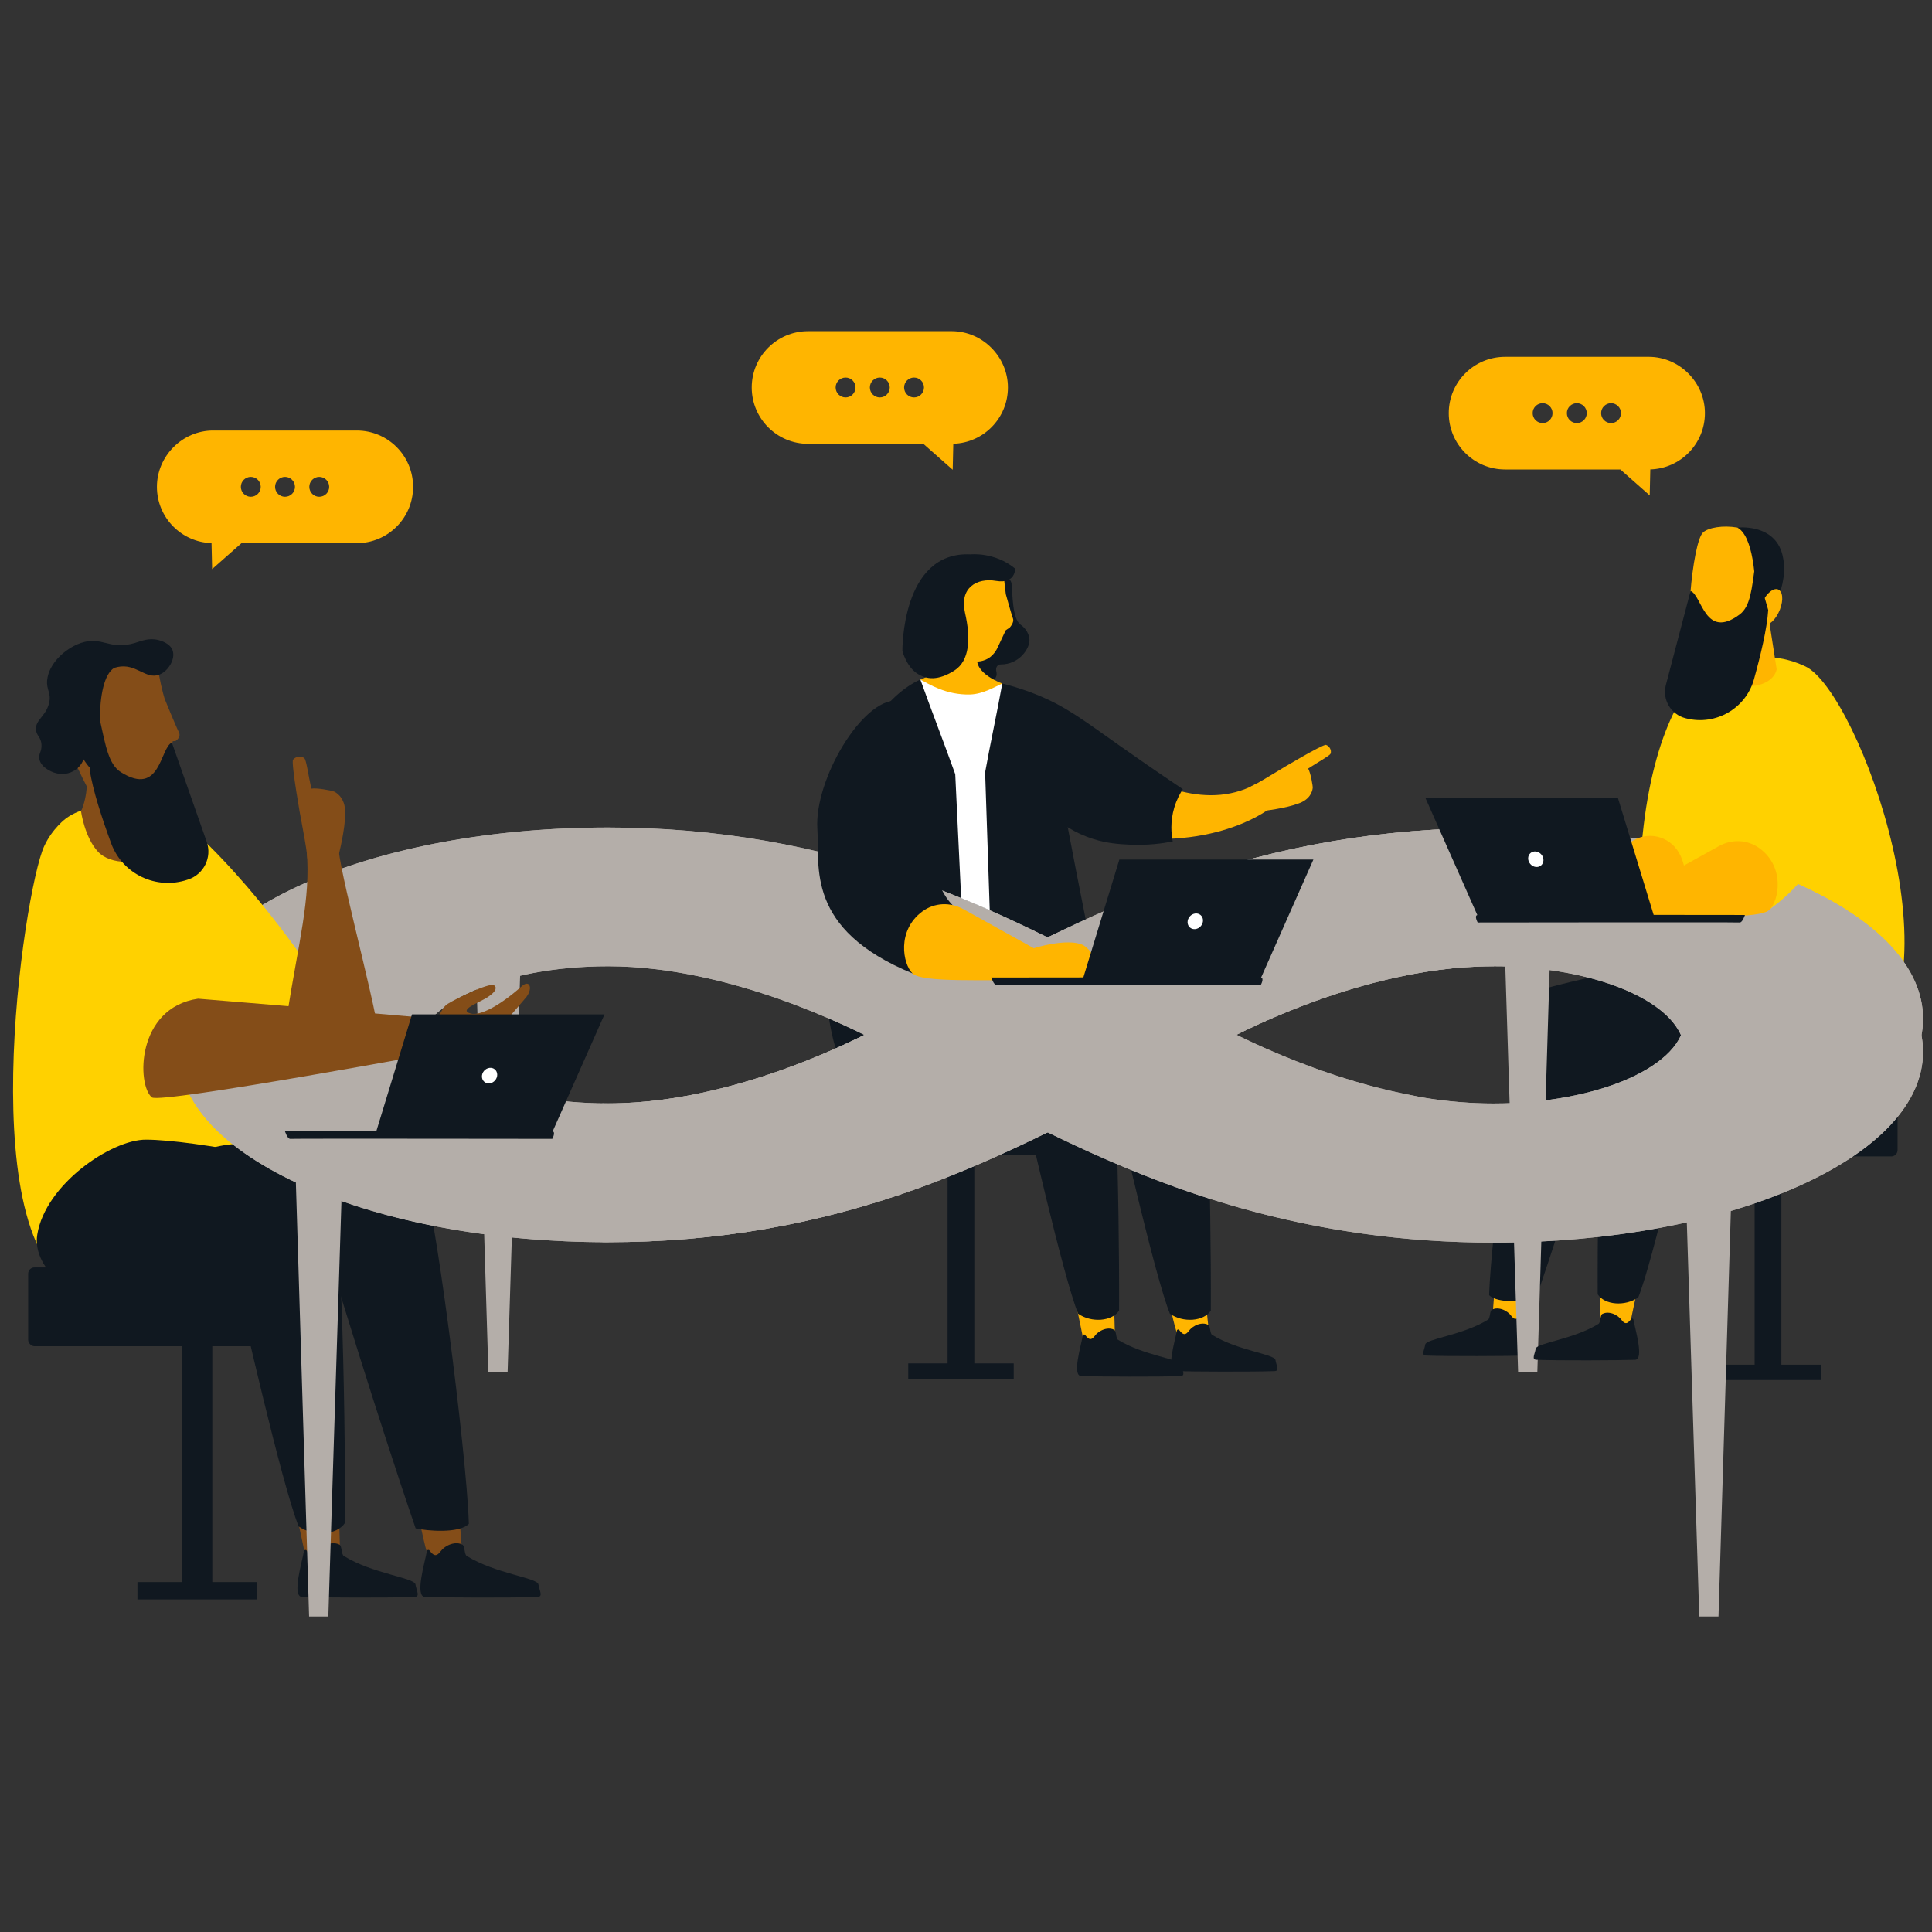 <?xml version="1.0" encoding="UTF-8"?>
<svg xmlns="http://www.w3.org/2000/svg" xmlns:xlink="http://www.w3.org/1999/xlink" viewBox="0 0 1080 1080">
  <rect x="0" y="0" width="1080" height="1080" fill="#333333" stroke="none"/>
  <defs>
    <style>
      .cls-1 {
        clip-path: url(#clippath);
      }

      .cls-2 {
        fill: #fff;
      }

      .cls-3 {
        fill: #ffd100;
      }

      .cls-4 {
        fill: #ffb500;
      }

      .cls-5 {
        fill: #b4aea9;
      }

      .cls-6 {
        fill: #101820;
      }

      .cls-7 {
        fill: #956848;
      }

      .cls-8 {
        fill: #844d18;
      }

      .cls-9 {
        clip-path: url(#clippath-1);
      }
    </style>
    <clipPath id="clippath">
      <path class="cls-5" d="m1004.68,512.56c-45.23-20.09-105.34-31.18-169.29-31.23v.03c-61.94,0-120.28,9.7-178.36,30.59-25.34,9.11-48.87,19.61-71.38,30.6-22.78-11.21-46.55-21.92-72.07-31.15-56.71-20.51-113.51-30.27-173.65-30.27h0c-64.13,0-124.42,11.09-169.76,31.23-45.34,20.14-70.32,46.92-70.32,75.41s24.97,55.26,70.32,75.41c45.34,20.14,105.63,31.23,169.76,31.23v-.02c60.14,0,116.94-9.74,173.65-30.25,25.51-9.23,49.28-19.94,72.07-31.15,22.51,10.99,46.04,21.49,71.38,30.6,33.37,12,66.82,20.45,100.99,25.47,1.08.16,2.17.32,3.26.48.11.02.22.03.33.05,23.39,3.32,48.05,5.05,73.31,5.05.08,0,.15,0,.23,0s.16,0,.24,0h0c63.95-.06,124.06-11.14,169.29-31.23,45.34-20.14,70.32-46.92,70.32-75.41s-24.97-55.26-70.32-75.41Zm-664.74,122.8c-59.19,0-107.18-21.31-107.18-47.61s47.98-47.61,107.18-47.61c8.98,0,17.96.6,26.85,1.67,3.49.4,6.92.88,10.26,1.44,66.03,10.57,123.65,44.5,123.65,44.5,0,0-79.91,47.61-160.76,47.61Zm495.24.05c-12.82-.01-25.34-1.07-37.64-3-3.06-.51-6.04-1.09-8.96-1.71-62.29-11.98-114.89-42.95-114.89-42.95,0,0,79.91-47.61,160.76-47.61,51.02,0,93.71,15.84,104.52,37.04,1.82,3.46,2.78,7.07,2.78,10.77,0,26.13-47.78,47.39-106.57,47.45Z"/>
    </clipPath>
    <clipPath id="clippath-1">
      <path class="cls-5" d="m1004.68,494.02c-45.23-20.09-105.34-31.18-169.29-31.23v.03c-61.94,0-120.28,9.7-178.36,30.59-25.34,9.11-48.87,19.61-71.38,30.6-22.78-11.21-46.55-21.92-72.07-31.15-56.71-20.51-113.51-30.27-173.65-30.27h0c-64.13,0-124.42,11.09-169.76,31.23-45.34,20.14-70.32,46.92-70.32,75.41s24.97,55.26,70.32,75.41c45.34,20.14,105.63,31.23,169.76,31.23v-.02c60.14,0,116.94-9.74,173.65-30.25,25.51-9.23,49.28-19.94,72.07-31.15,22.51,10.99,46.04,21.49,71.38,30.6,33.37,12,66.82,20.45,100.99,25.47,1.08.16,2.17.32,3.26.48.11.02.22.03.33.05,23.39,3.32,48.05,5.05,73.31,5.05.08,0,.15,0,.23,0s.16,0,.24,0h0c63.95-.06,124.06-11.14,169.29-31.23,45.34-20.14,70.32-46.92,70.32-75.41s-24.97-55.26-70.32-75.41Zm-664.74,122.8c-59.19,0-107.18-21.31-107.18-47.61s47.98-47.61,107.18-47.61c8.98,0,17.96.6,26.85,1.67,3.49.4,6.92.88,10.26,1.44,66.03,10.57,123.65,44.5,123.65,44.5,0,0-79.91,47.61-160.76,47.61Zm495.24.05c-12.82-.01-25.34-1.07-37.64-3-3.06-.51-6.04-1.09-8.96-1.71-62.29-11.98-114.89-42.95-114.89-42.95,0,0,79.91-47.61,160.76-47.61,51.02,0,93.71,15.84,104.52,37.04,1.82,3.46,2.78,7.07,2.78,10.77,0,26.13-47.78,47.39-106.57,47.45Z"/>
    </clipPath>
  </defs>
  <g id="Artwork_Grey_" data-name="Artwork (Grey)">
    <path class="cls-4" d="m857.68,716.69c-3.34,6.92-4.71,20.78-7.84,27.77-6.05-.53-9.56-2.25-16.07-2.73.86-7.88,1.69-22.96,2.57-31.34,5.1,3.57,19.98,6.52,21.34,6.31Z"/>
    <path class="cls-6" d="m855.19,555.45c5.29-3.1,65.84-17.58,90.2-17.64,16.91-.04,50.21,13.56,54.2,38.17,2.85,17.6-10.94,33.57-27.01,31.26l-72.6-10.47s-23.07,75.9-41.47,129.45c-5.36,1.22-21.25,2.66-26.07-2.21.85-33.52,17.96-165.75,22.75-168.56Z"/>
    <path class="cls-6" d="m838.05,731.52c-1.4-.21-2.81-.06-4.06.6-1.27.67-.93,4.8-2.15,5.56-14.09,8.72-34.61,10.67-35.12,13.93-.48,3.09-2.46,6.04.47,6.16,11.85.47,46.15.31,55.08,0,5.22-.18.01-17.17-.9-22.47-.11-.62-.89-.81-1.28-.32-.76.95-2.08,2.79-3.52,2.17-1.19-.52-1.78-1.7-2.65-2.59-1.45-1.49-3.64-2.71-5.86-3.04Z"/>
    <path class="cls-5" d="m848.63,766.94h10.75c2.6-85.37,5.21-170.74,7.81-256.11-8.87.33-17.74.67-26.62,1,2.69,85.04,5.37,170.07,8.06,255.11Z"/>
    <path class="cls-4" d="m650.01,716.99c3.74,7.92,5.62,23.6,9.14,31.6,6.35-.41,10-2.24,16.84-2.57-1.15-8.92-2.51-25.97-3.7-35.46-5.26,3.87-20.83,6.72-22.27,6.44Z"/>
    <path class="cls-4" d="m603.12,718.59c-1.26.15-2.6-.21-3.97-.73,1.74,8.39,5.69,26.55,7.2,34.98,6.47.67,10.33,1.07,16.5-.58,1.1-8.94-1.13-28.89.08-38.4-6.25,2.91-13.28,4.51-19.8,4.73Z"/>
    <path class="cls-6" d="m669.41,561.05c-4.11-5.03-66.37-17.72-90.93-17.78-17.04-.04-49.64,22.05-53.66,46.86-2.88,17.74,20.48,34.5,36.68,32.16l63.74,1.2s20.4,90.38,28.75,110.9c7.43,5.18,18.86,4.31,22.87-1.74.26-64.18-2.29-165.27-7.45-171.6Z"/>
    <path class="cls-3" d="m1037.25,593.46c62.98-39.59,1.66-206.99-28.05-220.94-12.51-5.87-21.68-5.02-21.68-5.02-3.77.35-6.07,1.25-25.91,7.68-7.06,2.29-7.69,2.48-8.17,2.64-14.52,5.04-33.31,43.25-36.53,106.07-1.11,21.75-.69,52.94,6.87,90.35,18.14,10.5,77.11,42.07,113.47,19.22Z"/>
    <path class="cls-4" d="m912.86,715.52c1.18.14,2.43-.17,3.71-.61-1.56,7.35-5.1,23.26-6.44,30.65-6.05.54-9.65.86-15.43-.64-1.1-7.86.82-25.36-.39-33.72,5.87,2.6,12.45,4.07,18.55,4.32Z"/>
    <g>
      <rect class="cls-6" x="464.76" y="606.83" width="144.85" height="38.89" rx="3.51" ry="3.51"/>
      <rect class="cls-6" x="529.7" y="629.71" width="14.96" height="136.73"/>
      <rect class="cls-6" x="507.71" y="762.16" width="58.95" height="8.57" transform="translate(1074.37 1532.88) rotate(-180)"/>
    </g>
    <g>
      <rect class="cls-6" x="915.9" y="607.56" width="144.85" height="38.89" rx="3.51" ry="3.51"/>
      <rect class="cls-6" x="980.84" y="630.44" width="14.96" height="136.73"/>
      <rect class="cls-6" x="958.85" y="762.89" width="58.95" height="8.57" transform="translate(1976.65 1534.34) rotate(-180)"/>
    </g>
    <path class="cls-6" d="m900.51,553.32c4.07-4.99,65.84-17.58,90.2-17.64,16.91-.04,49.24,21.88,53.23,46.49,2.85,17.6-20.31,34.22-36.39,31.9l-63.23,1.19s-20.24,89.66-28.52,110.01c-7.37,5.14-18.71,4.28-22.69-1.73-.26-63.67,2.27-163.95,7.39-170.23Z"/>
    <path class="cls-5" d="m283.75,766.94h-10.75c-2.6-85.37-5.21-170.74-7.81-256.11,8.87.33,17.74.67,26.62,1-2.69,85.04-5.37,170.07-8.06,255.11Z"/>
    <path class="cls-6" d="m456.17,603.77c5.94,4.97,12.95,17.13,18.73,22.25,5.33-3,7.85-6.04,13.63-9.18-4.06-6.88-11.09-20.38-15.38-27.72-3.2,5.4-15.65,14.28-16.98,14.65Z"/>
    <path class="cls-7" d="m360.87,660.96c-1.19.14-2.45-.17-3.74-.61,1.58,7.41,5.14,23.45,6.49,30.9,6.1.54,9.72.86,15.55-.65,1.11-7.92-.83-25.56.39-33.99-5.91,2.62-12.55,4.1-18.7,4.35Z"/>
    <path class="cls-6" d="m568.19,390.05l1.34,99.75c-.33,2.66-2.38,21.82,11.53,35.78,7.52,7.55,16.22,10.08,20.42,11,.03-15.18,5.6-6.4,5.63-21.57,0,0-9.86-49.25-14.6-76.45-3.21-18.44-10.38-33.97-24.33-48.5Z"/>
    <path class="cls-6" d="m477.72,604.07c-22.67-11.72-27.12-146.28,10.31-200.13,34.29-49.33,73.87-22.86,88.87,2.09,9.95,16.55-6.13,102.16,15.19,178.67,0,0-99.86,26.88-114.38,19.37Z"/>
    <path class="cls-6" d="m618.12,561.05c-4.11-5.03-66.37-17.72-90.93-17.78-17.04-.04-49.64,22.05-53.66,46.86-2.88,17.74,20.48,34.5,36.68,32.16l63.74,1.2s20.4,90.38,28.75,110.9c7.43,5.18,18.86,4.31,22.87-1.74.26-64.18-2.29-165.27-7.45-171.6Z"/>
    <path class="cls-6" d="m899.78,733.89c-1.4-.21-2.81-.06-4.06.6-1.27.67-.93,4.8-2.15,5.56-14.09,8.72-34.61,10.67-35.12,13.93-.48,3.09-2.46,6.04.47,6.16,11.85.47,46.15.31,55.08,0,5.22-.18.01-17.17-.9-22.47-.11-.62-.89-.81-1.28-.32-.76.95-2.08,2.79-3.52,2.17-1.19-.52-1.78-1.7-2.65-2.59-1.45-1.49-3.64-2.71-5.86-3.04Z"/>
    <path class="cls-6" d="m618.73,742.76c1.41-.21,2.83-.06,4.09.6,1.28.67.93,4.84,2.17,5.61,14.2,8.79,34.89,10.76,35.41,14.05.49,3.11,2.48,6.09-.48,6.21-11.94.48-46.52.31-55.53,0-5.26-.18-.01-17.3.91-22.65.11-.62.9-.82,1.29-.33.77.96,2.1,2.81,3.55,2.18,1.2-.52,1.8-1.71,2.67-2.61,1.46-1.5,3.67-2.73,5.91-3.06Z"/>
    <path class="cls-6" d="m671.31,739.98c1.41-.21,2.83-.06,4.09.6,1.28.67.93,4.84,2.17,5.61,14.2,8.79,34.89,10.76,35.41,14.05.49,3.11,2.48,6.09-.48,6.21-11.94.48-46.52.31-55.53,0-5.26-.18-.01-17.3.91-22.65.11-.62.9-.82,1.29-.33.77.96,2.1,2.81,3.55,2.18,1.2-.52,1.8-1.71,2.67-2.61,1.46-1.5,3.67-2.73,5.91-3.06Z"/>
    <path class="cls-6" d="m482.51,613.6c1.2-.77,2.56-1.22,3.98-1.14,1.44.09,2.84,4.03,4.29,4.22,16.56,2.16,36.22-4.57,38.05-1.79,1.73,2.64,4.77,4.53,2.12,5.85-10.68,5.35-42.26,19.45-50.6,22.87-4.87,2-7.14-15.76-8.5-21.02-.16-.61.48-1.12,1.04-.83,1.1.56,3.07,1.7,4.14.53.88-.97.93-2.3,1.36-3.48.71-1.97,2.22-4,4.13-5.23Z"/>
    <g id="Right_arm_and_hand" data-name="Right arm and hand">
      <path id="Arm" class="cls-4" d="m559.2,389.4l8.5.57c22.4,1.51,26.68,13.28,53.7,33.61,18.77,13.16,51.51,30.15,80.08,15l7.43,13.99s-35.46,27.36-99.47,11.5c-17.14-4.25-30.92-17-36.53-33.75l-13.71-40.92Z"/>
    </g>
    <path class="cls-6" d="m661.23,441.14c-1.63,2.48-3.49,5.91-4.79,10.26-2.42,8.1-1.63,15.11-.88,18.99-5.76,1.13-14.15,2.26-24.29,1.77-5.53-.27-12.09-.63-20.05-3.13-10.81-3.4-17.95-8.77-23.45-12.99-5.28-4.05-14.73-11.3-21.42-22.27-12.7-20.8-8.84-44.04-7.16-51.94,4.67,1.11,11.61,3.02,19.69,6.24,16.66,6.64,26.34,14.17,47.4,29.04,7.95,5.61,19.92,13.96,34.94,24.04Z"/>
    <path class="cls-4" d="m733.82,440.54c.13-1.04-1.16-8.61-2.56-10.91,5.47-3.6,12.03-7.13,12.52-8.32.82-1.97-.83-4.47-2.58-4.91-1.75-.45-25.86,13.89-26.75,14.54-4.5,2.64-9.87,6.14-15.39,8.85l5.69,13.62c1.49.05,14.69-1.73,20.5-4.08.05,0,.09,0,.14,0,6.92-2.25,8.18-6.81,8.42-8.79Z"/>
    <path class="cls-3" d="m46.9,721.89c-64.19-18.93-33.78-223.76-22.22-248.83,4.69-10.17,12.3-15.63,12.3-15.63,7.98-5.72,16.35-6.34,25.89-7.05,10.68-.8,23.38-1.43,35.85,5.26,0,0,9.17,5.35,16,15.71,12.53,19.02,25.68,88.61,33.42,183.5-52.84,64.6-83.29,72.32-101.23,67.03Z"/>
    <rect class="cls-6" x="15.75" y="708.5" width="164.02" height="44.04" rx="3.51" ry="3.51"/>
    <path class="cls-8" d="m231.26,840.35c3.81,7.89,5.37,23.7,8.94,31.67,6.9-.61,10.91-2.57,18.33-3.12-.98-8.99-1.93-26.18-2.93-35.74-5.82,4.07-22.79,7.43-24.34,7.19Z"/>
    <path class="cls-8" d="m168.89,842.16c-1.34.16-2.77-.19-4.23-.7,1.78,8.39,5.82,26.53,7.35,34.96,6.9.61,11,.98,17.6-.73,1.26-8.96-.93-28.92.44-38.45-6.69,2.97-14.2,4.64-21.16,4.92Z"/>
    <path class="cls-6" d="m236.12,659.61c-6.03-3.54-75.09-20.05-102.87-20.11-19.28-.04-57.26,15.47-61.81,43.53-3.25,20.07,12.47,38.29,30.81,35.65l82.8-11.94s26.31,86.56,47.3,147.63c6.11,1.39,24.24,3.04,29.73-2.52-.97-38.23-20.48-189.03-25.94-192.24Z"/>
    <path class="cls-6" d="m184.42,657.18c-4.65-5.69-75.09-20.05-102.87-20.11-19.28-.04-56.16,24.95-60.71,53.02-3.25,20.07,23.17,39.03,41.5,36.38l72.11,1.36s23.08,102.26,32.52,125.46c8.4,5.86,21.34,4.88,25.88-1.97.3-72.61-2.59-186.98-8.43-194.13Z"/>
    <path class="cls-6" d="m185.11,862.76c1.6-.24,3.21-.07,4.63.68,1.45.76,1.05,5.48,2.45,6.35,16.07,9.95,39.47,12.17,40.06,15.89.55,3.52,2.81,6.89-.54,7.03-13.51.54-52.63.35-62.82,0-5.95-.21-.01-19.58,1.03-25.63.12-.7,1.02-.93,1.46-.37.87,1.09,2.38,3.18,4.02,2.47,1.36-.59,2.04-1.94,3.02-2.95,1.65-1.7,4.15-3.09,6.69-3.46Z"/>
    <path class="cls-6" d="m253.83,862.76c1.6-.24,3.21-.07,4.63.68,1.45.76,1.05,5.48,2.45,6.35,16.07,9.95,39.47,12.17,40.06,15.89.55,3.52,2.81,6.89-.54,7.03-13.51.54-52.63.35-62.82,0-5.95-.21-.01-19.58,1.03-25.63.12-.7,1.02-.93,1.46-.37.87,1.09,2.38,3.18,4.02,2.47,1.36-.59,2.04-1.94,3.02-2.95,1.65-1.7,4.15-3.09,6.69-3.46Z"/>
    <rect class="cls-6" x="101.74" y="734.4" width="16.94" height="154.83"/>
    <rect class="cls-6" x="76.84" y="884.38" width="66.75" height="9.7" transform="translate(220.42 1778.46) rotate(-180)"/>
    <path class="cls-5" d="m949.9,903.64h10.75c2.6-85.37,5.21-170.74,7.81-256.11-8.87.33-17.74.67-26.62,1,2.69,85.04,5.37,170.07,8.06,255.11Z"/>
    <path class="cls-5" d="m183.54,903.64h-10.75c-2.6-85.37-5.21-170.74-7.81-256.11,8.87.33,17.74.67,26.62,1-2.69,85.04-5.37,170.07-8.06,255.11Z"/>
    <g>
      <path class="cls-4" d="m961.24,339.48l26.77,1.47,5.16,33.22c-2.64,11.78-25.32,12.23-30.35,3.3l-1.58-37.99Z"/>
      <path class="cls-4" d="m987.14,308.1c3.91,31.13-2.93,55.84-5.25,60.83-4.64,9.99-32.1,6.1-34.66,1.48-6.58-11.88-1.15-67.1,4.73-72.72s33.2-5.34,35.18,10.41Z"/>
    </g>
    <path class="cls-6" d="m981.11,342.93c1.12-20.86-1.52-43.72-9.95-48.02,0,0,20.8-2.51,25.22,15.19,4.42,17.7-8.18,34.98-8.18,34.98l-7.09-2.14Z"/>
    <path class="cls-4" d="m984.55,338c2.16-5.52,6.25-9.37,9.13-8.6,2.88.77,3.46,5.86,1.3,11.37-2.16,5.52-6.25,9.37-9.13,8.6-2.88-.77-3.46-5.86-1.3-11.37Z"/>
    <g id="Devops">
      <g>
        <path class="cls-5" d="m1004.68,512.56c-45.23-20.09-105.34-31.18-169.29-31.23v.03c-61.94,0-120.28,9.7-178.36,30.59-25.34,9.11-48.87,19.61-71.38,30.6-22.78-11.21-46.55-21.92-72.07-31.15-56.71-20.51-113.51-30.27-173.65-30.27h0c-64.13,0-124.42,11.09-169.76,31.23-45.34,20.14-70.32,46.92-70.32,75.41s24.97,55.26,70.32,75.41c45.34,20.14,105.63,31.23,169.76,31.23v-.02c60.14,0,116.94-9.74,173.65-30.25,25.51-9.23,49.28-19.94,72.07-31.15,22.51,10.99,46.04,21.49,71.38,30.6,33.37,12,66.82,20.45,100.99,25.47,1.08.16,2.17.32,3.26.48.11.02.22.03.33.05,23.39,3.32,48.05,5.05,73.31,5.05.08,0,.15,0,.23,0s.16,0,.24,0h0c63.95-.06,124.06-11.14,169.29-31.23,45.34-20.14,70.32-46.92,70.32-75.41s-24.97-55.26-70.32-75.41Zm-664.74,122.8c-59.19,0-107.18-21.31-107.18-47.61s47.98-47.61,107.18-47.61c8.98,0,17.96.6,26.85,1.67,3.49.4,6.92.88,10.26,1.44,66.03,10.57,123.65,44.5,123.65,44.5,0,0-79.91,47.61-160.76,47.61Zm495.24.05c-12.82-.01-25.34-1.07-37.64-3-3.06-.51-6.04-1.09-8.96-1.71-62.29-11.98-114.89-42.95-114.89-42.95,0,0,79.91-47.61,160.76-47.61,51.02,0,93.71,15.84,104.52,37.04,1.82,3.46,2.78,7.07,2.78,10.77,0,26.13-47.78,47.39-106.57,47.45Z"/>
        <g class="cls-1">
          <rect class="cls-5" x="72.32" y="423.01" width="1069.64" height="317.21"/>
        </g>
      </g>
      <g id="Stars">
        <polygon class="cls-5" points="208.34 533.34 198.29 543.92 196.53 532.46 172.7 528 198.5 527.21 208.55 516.63 210.32 528.09 234.14 532.56 208.34 533.34"/>
        <polygon class="cls-5" points="990.44 630.55 981.27 640.21 979.66 629.75 957.92 625.68 981.46 624.96 990.63 615.31 992.24 625.76 1013.98 629.84 990.44 630.55"/>
        <polygon class="cls-5" points="247.5 508.58 233.85 514.35 242.63 506.94 229.61 500.88 246.31 504.77 259.96 498.99 251.19 506.41 264.2 512.47 247.5 508.58"/>
        <polygon class="cls-5" points="967.41 652.97 950.4 656.58 963.93 650.75 955.82 643.19 968.94 649.2 985.95 645.6 972.43 651.43 980.54 658.98 967.41 652.97"/>
      </g>
      <path class="cls-5" d="m673.69,587.76s79.91-47.61,160.76-47.61c.2,0,.39.01.58.01v-58.8c-61.81.04-120.04,9.74-178,30.59-25.34,9.11-71.38,30.6-71.38,30.6l-84.95,45.21s-79.91,47.61-160.76,47.61c-1.07,0-2.14-.02-3.2-.04v59.04c1.07,0,2.13.03,3.2.03v-.02c60.14,0,116.94-9.74,173.65-30.25,25.51-9.23,72.07-31.15,72.07-31.15l88.04-45.21Z"/>
      <polygon class="cls-5" points="673.69 587.76 585.65 542.55 500.7 587.76 585.65 632.97 673.69 587.76"/>
    </g>
    <g id="Devops-2" data-name="Devops">
      <g>
        <path class="cls-5" d="m1004.68,494.02c-45.23-20.09-105.34-31.18-169.29-31.23v.03c-61.94,0-120.28,9.7-178.36,30.59-25.34,9.11-48.87,19.61-71.38,30.6-22.78-11.21-46.55-21.92-72.07-31.15-56.71-20.51-113.51-30.27-173.65-30.27h0c-64.13,0-124.42,11.09-169.76,31.23-45.34,20.14-70.32,46.92-70.32,75.41s24.97,55.26,70.32,75.41c45.34,20.14,105.63,31.23,169.76,31.23v-.02c60.14,0,116.94-9.74,173.65-30.25,25.51-9.23,49.28-19.94,72.07-31.15,22.51,10.99,46.04,21.49,71.38,30.6,33.37,12,66.82,20.45,100.99,25.47,1.08.16,2.17.32,3.26.48.11.02.22.03.33.05,23.39,3.32,48.05,5.05,73.31,5.05.08,0,.15,0,.23,0s.16,0,.24,0h0c63.95-.06,124.06-11.14,169.29-31.23,45.34-20.14,70.32-46.92,70.32-75.41s-24.97-55.26-70.32-75.41Zm-664.74,122.8c-59.19,0-107.18-21.31-107.18-47.61s47.98-47.61,107.18-47.61c8.98,0,17.96.6,26.85,1.67,3.49.4,6.92.88,10.26,1.44,66.03,10.57,123.65,44.5,123.65,44.5,0,0-79.91,47.61-160.76,47.61Zm495.24.05c-12.82-.01-25.34-1.07-37.64-3-3.06-.51-6.04-1.09-8.96-1.71-62.29-11.98-114.89-42.95-114.89-42.95,0,0,79.91-47.61,160.76-47.61,51.02,0,93.71,15.84,104.52,37.04,1.82,3.46,2.78,7.07,2.78,10.77,0,26.13-47.78,47.39-106.57,47.45Z"/>
        <g class="cls-9">
          <rect class="cls-5" x="72.32" y="404.47" width="1069.64" height="317.21"/>
        </g>
      </g>
      <path class="cls-5" d="m673.69,569.22s79.91-47.61,160.76-47.61c.2,0,.39.01.58.01v-58.8c-61.81.04-120.04,9.74-178,30.59-25.34,9.11-71.38,30.6-71.38,30.6l-84.95,45.21s-79.91,47.61-160.76,47.61c-1.07,0-2.14-.02-3.2-.04v59.04c1.07,0,2.13.03,3.2.03v-.02c60.14,0,116.94-9.74,173.65-30.25,25.51-9.23,72.07-31.15,72.07-31.15l88.04-45.21Z"/>
      <polygon class="cls-5" points="673.69 569.22 585.65 524.01 500.7 569.22 585.65 614.43 673.69 569.22"/>
    </g>
    <path class="cls-3" d="m953.59,376.16c15.94-.37,36.79,37.72,34.57,60.24-1.7,17.23-13.93,47.07-42.01,65.69l-26-36.89c19.09-17.61,18.43-80.15,33.45-89.04Z"/>
    <path class="cls-4" d="m875.53,509.2l65.14-1.9s4.56-15.95-1.05-28.52c-4.74-10.64-16.85-14.5-26.37-9.07l-42.71,24.35,4.99,15.14Z"/>
    <path class="cls-4" d="m566.86,534.13c15.42-6.77,33.04-9.48,39.28-5.4,6.24,4.09,12.81,19.51,12.81,19.51l-51.18-.35-.92-13.76Z"/>
    <polygon class="cls-6" points="605.16 547.83 704.36 547.83 734.2 480.49 625.73 480.49 605.16 547.83"/>
    <path class="cls-2" d="m671.28,517.68c-1.64,1.93-4.37,2.29-6.09.82-1.72-1.47-1.78-4.22-.14-6.15,1.65-1.92,4.37-2.29,6.1-.82,1.72,1.47,1.78,4.23.14,6.15Z"/>
    <path class="cls-3" d="m101.7,458.6l-20.21,94.5c8.04,12.87,67.59,31.78,67.59,31.78l28.89-36.49s-34.49-53.82-76.27-89.79Z"/>
    <path class="cls-8" d="m160.49,567.31c6.47-41.04,13.21-64.58,10.98-91.45,3.87-.02,11.37-.85,17.86-.86,1.38,17.46,26.62,108.26,22.18,108.66-26.03,2.33-52.99-3.84-51.02-16.35Z"/>
    <path class="cls-3" d="m44.26,454.88c-19.68,4.22-34.11,57.1-24.77,84.1,7.15,20.66,25.34,60.34,65.28,74.97l27.23-64.84c-28.6-16.02-46.7-87.71-67.74-94.23Z"/>
    <path class="cls-8" d="m253.63,586.76s-164.01,30.49-168.73,26.68c-8.45-6.83-8.84-50.05,25.82-55.17,0,0,82.93,6.8,139.04,11.73,4.28.38,3.87,16.76,3.87,16.76Z"/>
    <path class="cls-8" d="m186.89,442.56c-1.07-.56-9.79-2.28-12.85-1.7-1.66-7.39-2.78-15.93-3.86-16.95-1.8-1.69-5.17-.93-6.37.78-1.2,1.71,4.42,33.66,4.77,34.87,1.01,5.95,2.6,13.19,3.26,20.27l17.06-.57c.66-1.59,4.15-16.59,3.99-23.84.02-.05.05-.1.06-.16.4-8.4-4.01-11.64-6.05-12.71Z"/>
    <path id="Hand" class="cls-8" d="m242.8,569.45c4.15-1.79,3.51-5.8,7.61-8.38,4.11-2.6,23.13-11.96,25.75-10.31,1.54.97,1.62,3.21-3.29,6.48-4.91,3.27-16.89,7.25-9.86,9.31,5.23,1.53,16.39-4.31,28.68-15.27,4.68-4.17,6.48,1.86,1.87,6.86-.83.9-2.78,3.37-7.37,8.64-7.09,8.14-16.07,14.42-26.13,18.33l-7.74,1.98s-9.63-17.58-9.51-17.63Z"/>
    <g>
      <path class="cls-6" d="m308.73,636.63s2.2-4,0-4.2c-2.2-.2-149.41,0-149.41,0,0,0,1.4,4.4,3,4.2,1.6-.2,146.41,0,146.41,0Z"/>
      <polygon class="cls-6" points="209.92 633.83 308.33 633.83 337.93 567.03 230.33 567.03 209.92 633.83"/>
      <path class="cls-2" d="m276.77,603.91c-1.63,1.91-4.34,2.28-6.05.81-1.71-1.46-1.77-4.19-.14-6.1,1.63-1.9,4.34-2.27,6.05-.81,1.71,1.46,1.77,4.19.14,6.1Z"/>
    </g>
    <path id="Head" class="cls-8" d="m36.46,391.03c.7-23.43,49.3-32.57,52.3-14.33,1.88,9.93,3.38,14.2,3.38,14.2,0,0,6.23,15.3,7.8,18.29,1.58,2.98-1.81,5.03-1.81,5.03l-1.57.13-3.22,17.61c-1.8,6.23-5.46,9.81-9.35,11.85-.32,14.84,8.65,21.49,3.32,30.81-8.68,9.59-25.73,8.85-32.54,1.49-7.53-8.14-9.48-22.56-9.48-22.56,1.98-4.38,2.88-9.42,3.27-13.83-6.59-12.77-12.8-25.25-12.11-48.68Z"/>
    <path id="Beard" class="cls-6" d="m20.15,408.16c-.69-5.62,5.3-7.48,7.22-14.88,1.54-5.91-1.59-7.43-1-13.2.92-9.07,9.91-17.61,18.88-20.66,11.98-4.07,15.97,4.37,30.36-.07,3.41-1.05,7.74-2.93,13.02-1.54,1.07.28,6.46,1.71,7.88,5.82,1.63,4.69-2.35,11.63-7.61,13.55-7.55,2.76-12.88-6.59-23.28-4.31-.31.07-1,.23-1.86.51-5.58,3.61-7.87,15.32-7.97,29.19l.03-.14c3.19,14.28,4.84,24.88,11.77,29.23,22.26,13.96,21.84-13.67,28.48-16.55l19.49,55.48c3.03,8.63-1.57,18.06-10.24,21-.2.07-.4.13-.6.2-17.38,5.81-36.26-3.16-42.58-20.35-4.96-13.5-10.4-29.95-11.96-41.05l.35-1.75-.62.24s-1.39-1.63-3.24-4.41c-.3.83-.66,1.65-1.15,2.41-1.92,3-4.7,4.35-5.81,4.81-4.47,1.86-8.49.54-9.59.16-.85-.29-7-2.51-8.1-7.36-.72-3.16,1.46-4.12,1.16-8.34-.31-4.24-2.62-4.6-3.03-8Z"/>
    <path class="cls-6" d="m501.31,391.69c-19.32-1.1-46.17,44.24-44.4,71.64,1.36,20.97-6.91,56.06,53.16,80.79l22.43-38.16c-22.43-22.14-13.34-102.86-31.19-114.27Z"/>
    <g id="Head-2" data-name="Head">
      <path class="cls-6" d="m565.44,326.25c.69,6.03.33,19.53,5.09,22.96,4.72,3.4,4.92,7.73,4.94,8.5.13,5.04-5.9,13.75-15.99,13.72-.79,0-1.61.23-2.13,1.02-.45.69-.76,1.73-.35,3.24.21.8.17,1.69-.12,2.46-1.01,2.65-4.05,7.08-12.12-1-9.57-9.59-8.38-25.98-8.03-29.28.04-.39.03-.78-.03-1.16-.71-4.36-4.07-32.1,26.83-23.13,1,.29,1.76,1.34,1.91,2.67Z"/>
      <path class="cls-4" d="m523.12,326.17s-9.76,42.85,18.92,43.26c0,0,11.16,3.25,16-8.25l4.17-8.86,2.27-1.57s2.63-2.81,1.76-5.05c-.86-2.24-3.99-13.57-3.99-13.57l-1.2-10.31s-28.79-21.51-37.93,4.33Z"/>
      <path class="cls-4" d="m526.87,363.72s2.42,10.94-12.4,16.14c0,0,37.8,24.66,45.82,2.23,0,0-16.21-5.69-13.86-15.07,2.35-9.38-17.4-15.26-19.56-3.29Z"/>
      <path class="cls-6" d="m504.45,363.94s-.79-55.92,38.09-54.05c0,0,13.53-1.49,24.93,7.98,0,0,.25,8.72-10.64,6.86-10.88-1.86-20.61,3.87-17.37,17.9,3.23,14.03,2.7,26.78-6.07,32.28-8.77,5.5-15.39,5.26-21.05,1.35-5.66-3.92-7.9-12.32-7.9-12.32Z"/>
    </g>
    <path class="cls-4" d="m939.62,497.28c-15.42-6.77-33.04-9.48-39.28-5.4-6.24,4.09-12.81,19.51-12.81,19.51l51.18-.35.92-13.76Z"/>
    <path class="cls-4" d="m577.84,548.17c-27.07-.83-62.19,1.37-67.76-4.04-5.42-5.26-8.89-24,5.52-34.62,6.81-5.02,15.64-5.31,22.93-1.27l44.48,24.67-5.17,15.26Z"/>
    <path class="cls-6" d="m704.76,550.66s2.22-4.03,0-4.23c-2.22-.2-150.61,0-150.61,0,0,0,1.41,4.44,3.02,4.23,1.61-.2,147.59,0,147.59,0Z"/>
    <path class="cls-3" d="m994.34,383.94c15.94-.37,36.79,37.72,34.57,60.24-1.7,17.23-13.93,47.07-42.01,65.69l-26-36.89c19.09-17.61,18.43-80.15,33.45-89.04Z"/>
    <path class="cls-4" d="m921.89,512.59c26.86-.83,61.7,1.36,67.22-4.01,5.38-5.22,8.81-23.8-5.47-34.34-6.76-4.98-15.51-5.27-22.74-1.26l-44.13,24.47,5.12,15.14Z"/>
    <g>
      <path class="cls-6" d="m826.03,515.68s-2.2-4,0-4.2c2.2-.2,149.41,0,149.41,0,0,0-1.4,4.4-3,4.2-1.6-.2-146.41,0-146.41,0Z"/>
      <polygon class="cls-6" points="924.84 512.88 826.43 512.88 796.83 446.08 904.43 446.08 924.84 512.88"/>
      <path class="cls-2" d="m855.43,482.96c1.63,1.91,4.34,2.28,6.05.81,1.71-1.46,1.77-4.19.14-6.1-1.63-1.9-4.34-2.27-6.05-.81-1.71,1.46-1.77,4.19-.14,6.1Z"/>
    </g>
    <path id="Beard-2" data-name="Beard" class="cls-6" d="m981.15,315.68l7.29,25.32c-.61,10.34-4.39,25.9-7.95,38.7-4.54,16.31-21.26,25.97-37.69,21.93-.19-.05-.38-.09-.57-.14-8.2-2.06-13.14-10.4-11-18.58l13.8-52.55c6.33,2.16,8,27.64,27.46,13.12,6.06-4.52,6.78-14.41,8.66-27.8Z"/>
    <path class="cls-2" d="m537.29,502.04c5.4,2.22,10.72,4.49,15.98,6.81-.86-25.71-1.72-51.41-2.58-77.12,2.84-15.78,6.76-33.87,9.6-49.65-3.76,1.65-10.67,5.92-17.95,6.14-13.46.4-23.2-5.91-27.86-8.37,6.27,17.53,13.24,35.4,19.51,52.93,1.1,23.09,2.21,46.17,3.31,69.26Z"/>
  </g>
  <g id="Artwork_White_" data-name="Artwork (White)">
    <path class="cls-4" d="m531.95,185.14h-80.24c-17.39,0-31.48,14.09-31.48,31.48s14.09,31.48,31.48,31.48h64.44l16.42,14.5.33-14.53c16.95-.5,30.53-14.39,30.53-31.46s-14.09-31.48-31.48-31.48Zm-59.26,37.03c-3.07,0-5.56-2.49-5.56-5.56s2.49-5.55,5.56-5.55,5.55,2.49,5.55,5.55-2.49,5.56-5.55,5.56Zm19.13,0c-3.07,0-5.56-2.49-5.56-5.56s2.49-5.55,5.56-5.55,5.56,2.49,5.56,5.55-2.49,5.56-5.56,5.56Zm19.13,0c-3.07,0-5.55-2.49-5.55-5.56s2.49-5.55,5.55-5.55,5.56,2.49,5.56,5.55-2.49,5.56-5.56,5.56Z"/>
    <path class="cls-4" d="m119.2,240.67h80.24c17.39,0,31.48,14.09,31.48,31.48s-14.09,31.48-31.48,31.48h-64.44l-16.42,14.5-.33-14.53c-16.95-.5-30.53-14.39-30.53-31.46s14.09-31.48,31.48-31.48Zm59.26,37.03c3.07,0,5.56-2.49,5.56-5.56s-2.49-5.55-5.56-5.55-5.55,2.49-5.55,5.55,2.49,5.56,5.55,5.56Zm-19.13,0c3.07,0,5.56-2.49,5.56-5.56s-2.49-5.55-5.56-5.55-5.56,2.49-5.56,5.55,2.49,5.56,5.56,5.56Zm-19.13,0c3.07,0,5.55-2.49,5.55-5.56s-2.49-5.55-5.55-5.55-5.56,2.49-5.56,5.55,2.49,5.56,5.56,5.56Z"/>
    <path class="cls-4" d="m921.58,199.48h-80.24c-17.39,0-31.48,14.09-31.48,31.48s14.09,31.48,31.48,31.48h64.44l16.42,14.5.33-14.53c16.95-.5,30.53-14.39,30.53-31.46s-14.09-31.48-31.48-31.48Zm-59.26,37.03c-3.07,0-5.56-2.49-5.56-5.56s2.49-5.55,5.56-5.55,5.55,2.49,5.55,5.55-2.49,5.56-5.55,5.56Zm19.13,0c-3.07,0-5.56-2.49-5.56-5.56s2.49-5.55,5.56-5.55,5.56,2.49,5.56,5.55-2.49,5.56-5.56,5.56Zm19.13,0c-3.07,0-5.55-2.49-5.55-5.56s2.49-5.55,5.55-5.55,5.56,2.49,5.56,5.55-2.49,5.56-5.56,5.56Z"/>
  </g>
</svg>
